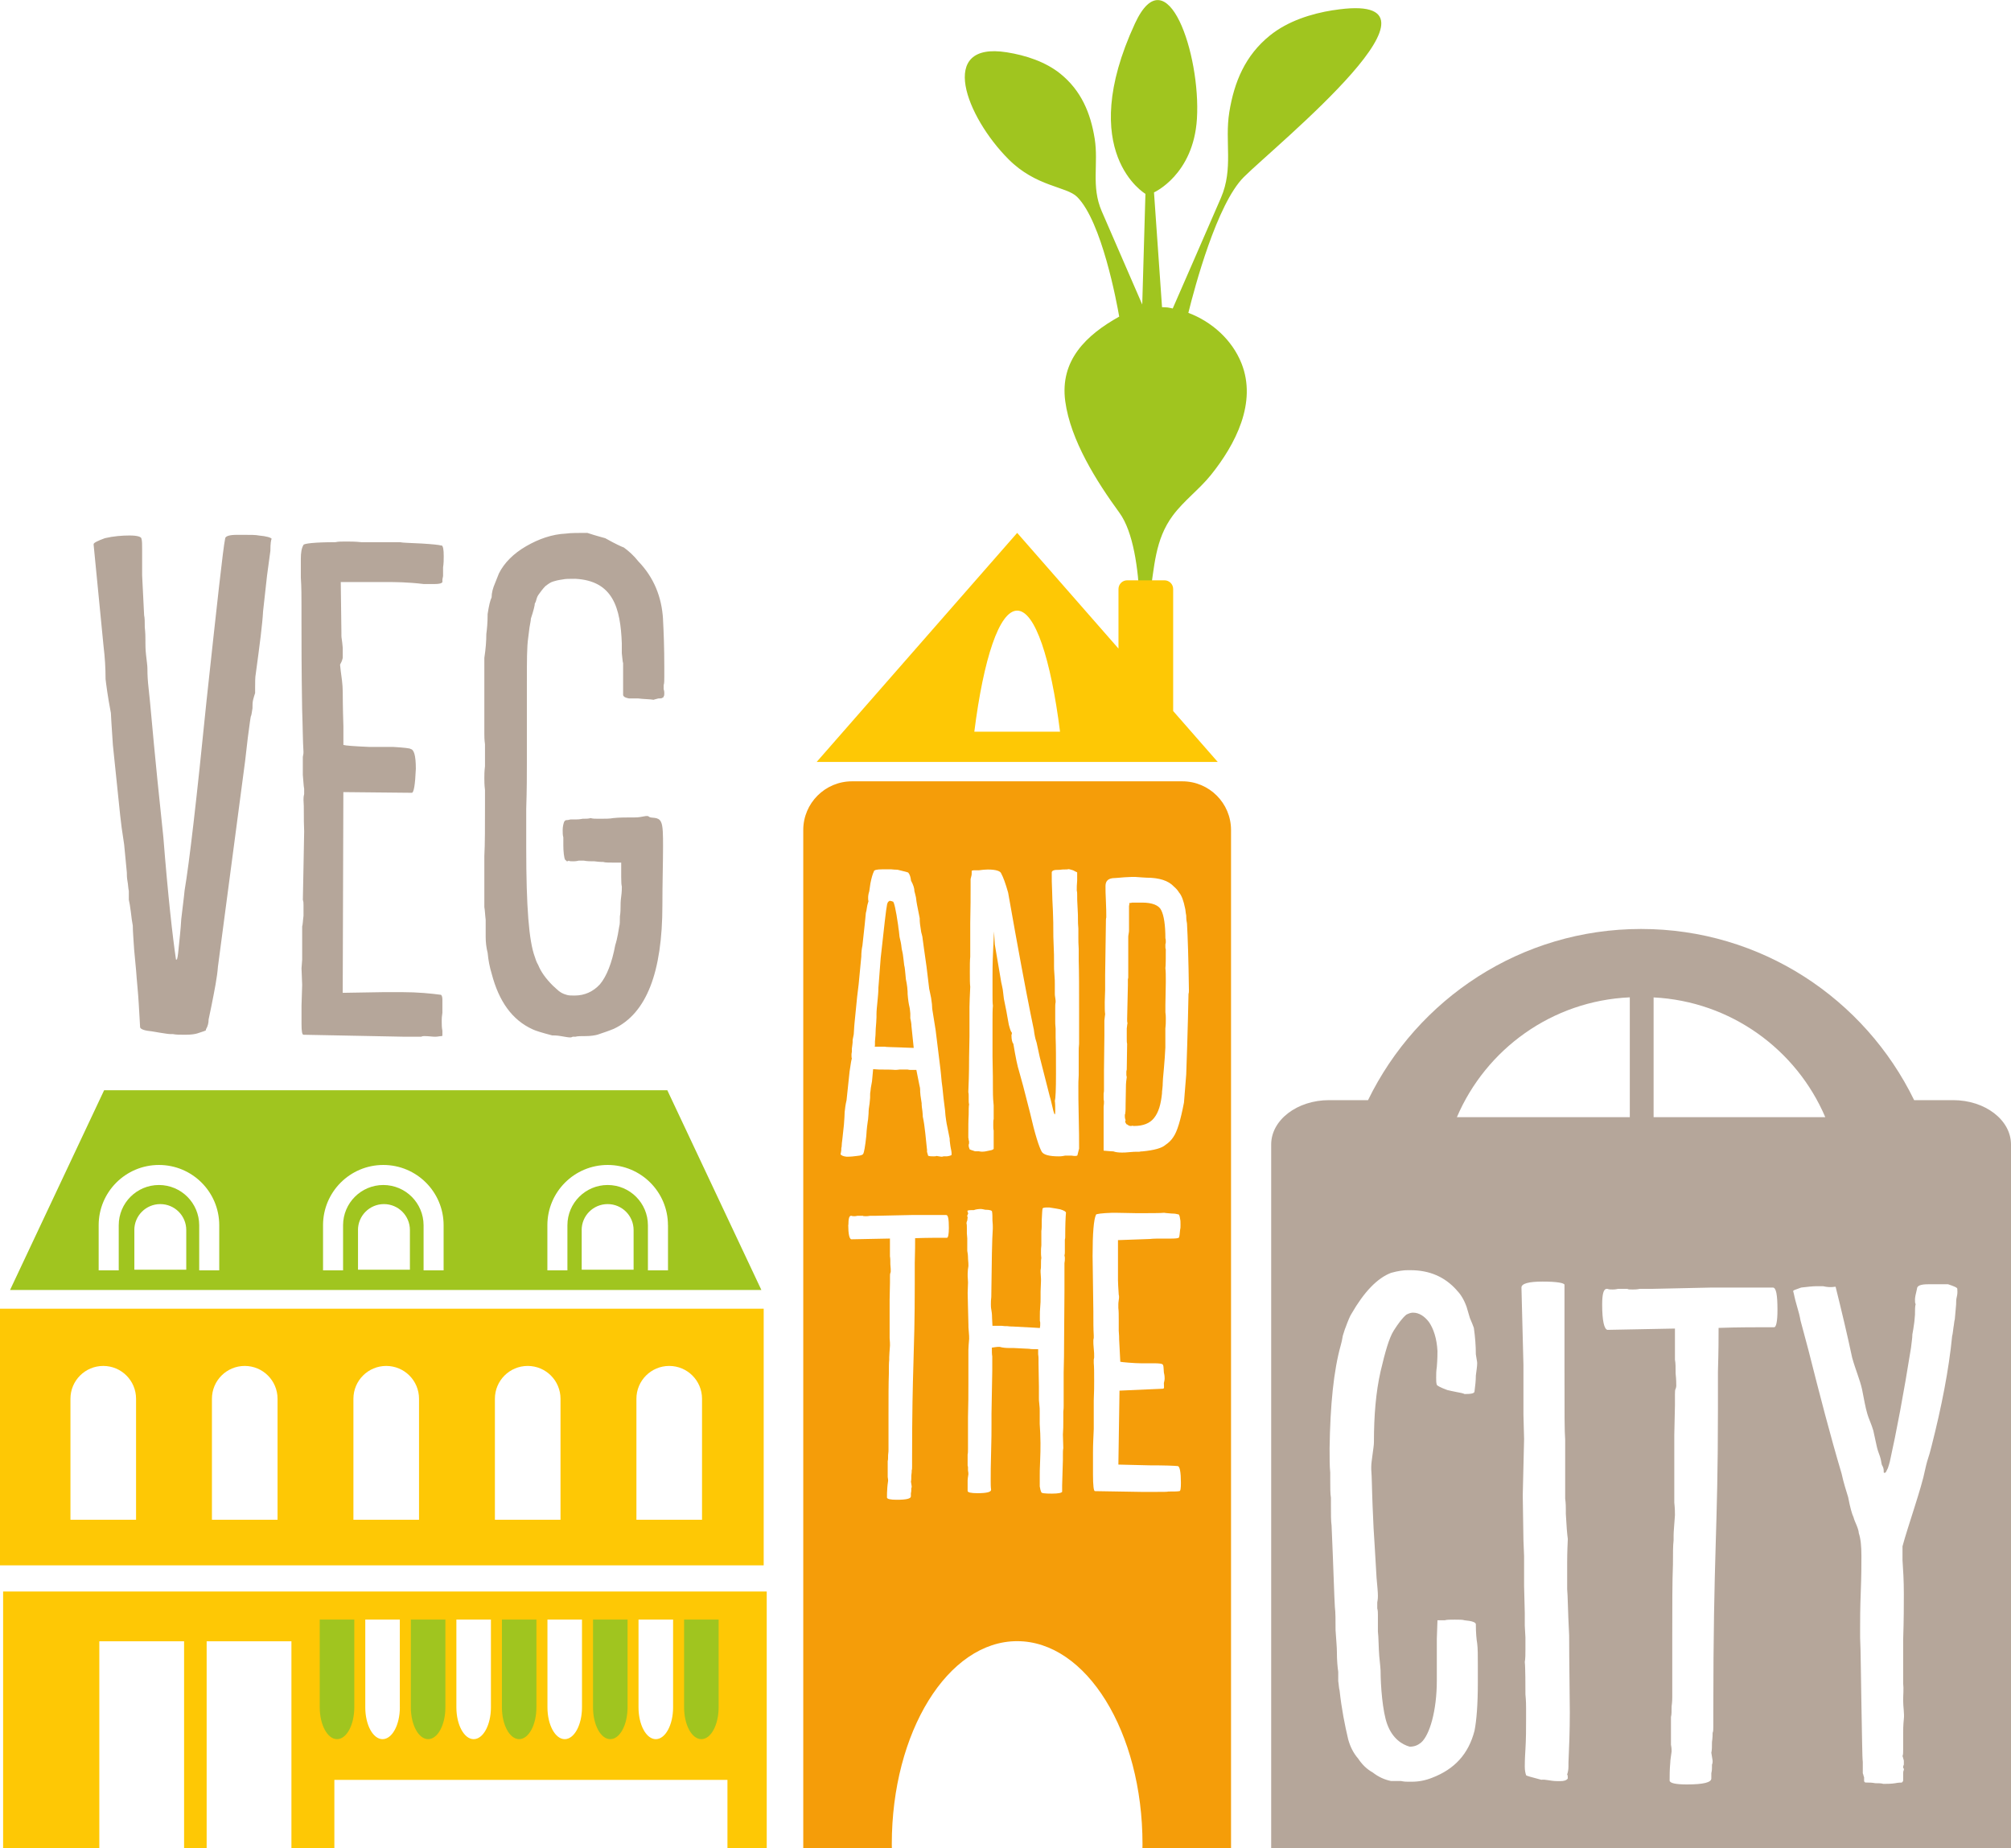 <?xml version="1.0" encoding="UTF-8"?>
<svg id="Layer_1" data-name="Layer 1" xmlns="http://www.w3.org/2000/svg" viewBox="0 0 556.04 510.96">
  <defs>
    <style>
      .cls-1 {
        fill: #a0c51f;
      }

      .cls-2 {
        fill: #f59d09;
      }

      .cls-3 {
        fill: #b5a69a;
      }

      .cls-4 {
        fill: #fec805;
      }
    </style>
  </defs>
  <g>
    <path class="cls-3" d="M183.33,171.2c-.37-6.25-2.57-11.58-6.8-15.98-1.29-1.65-2.76-2.94-4.04-3.86-.55-.19-2.2-.92-5.14-2.57-.55-.19-2.2-.55-4.96-1.47-2.57,0-4.59,0-5.88.19-3.86.18-7.53,1.47-11.03,3.49-3.49,2.02-6.06,4.59-7.53,7.53l-1.1,2.76c-.55,1.29-.92,2.57-.92,3.86-.37.74-.74,2.21-1.1,4.59,0,2.39-.18,4.23-.36,5.51,0,2.02-.18,4.23-.55,6.62v20.95c0,.74,0,1.65.18,2.94v6.06c-.18,1.47-.18,2.58-.18,3.31s0,1.84.18,3.31v3.49c0,6.62,0,11.58-.18,14.7v14.15c.18.92.18,2.02.37,3.5v4.77c0,1.47.18,2.94.55,4.41.18,2.02.55,3.86,1.1,5.7,2.02,7.72,5.69,12.86,11.39,15.43.74.37,2.57.92,5.33,1.65.55,0,1.29,0,2.39.19,1.1.18,2.02.37,2.57.37.18,0,.37,0,.73-.19h.74c.55-.18,1.65-.18,2.94-.18s2.39-.19,3.12-.37c1.65-.55,3.31-1.11,4.59-1.65,9-4.23,13.41-15.62,13.41-34.18,0-6.06.18-11.76.18-16.17,0-3.12,0-5.7-.55-6.8-.73-1.65-2.76-.92-3.31-1.47-.55-.55-1.84.19-3.86.19-2.39,0-4.41,0-6.06.18-.92.19-2.2.19-3.86.19-1.1,0-1.83,0-2.39-.19-.55.19-1.29.19-2.21.19-.92.18-1.47.18-1.65.18h-1.65c-.74.19-.92.19-1.1.19-.37,0-.55.18-.74.55-.18.55-.37,1.29-.37,2.2,0,.74,0,1.47.18,2.02v2.2c0,1.47.18,3.68.55,4.05.18.18.37.18.37.37.18,0,.37,0,.55-.18.18.18.74.18,1.29.18.18,0,.74,0,1.47-.18h1.47c.92.18,1.84.18,2.94.18,1.29.18,2.02.18,2.39.18.55.18,1.47.18,2.76.18h2.21v4.04q0,2.02.18,2.57c0,.55,0,1.47-.18,2.76-.18,1.29-.18,2.2-.18,2.94,0,.56,0,1.47-.18,2.58,0,1.29,0,2.2-.18,2.75-.55,3.49-.92,4.59-1.1,5.15-.92,4.96-2.39,8.64-4.23,10.84-1.84,2.02-4.23,3.12-6.98,3.12-.92,0-1.65,0-2.2-.18-2.02-.55-2.57-1.47-3.86-2.57-2.02-2.02-3.3-3.86-4.04-5.7-.55-.92-.73-1.65-.92-2.2-1.65-4.41-2.39-13.78-2.39-30.32v-10.66c.18-5.33.18-9.56.18-13.05v-22.05c0-5.69,0-9.74.36-12.12l.37-2.94c.18-1.1.37-1.84.37-2.39.73-2.2,1.1-3.68,1.1-4.23.18-.18.37-.74.55-1.47.18-.55.55-1.1.73-1.29.92-1.29,1.47-1.84,1.65-2.02.73-.55,1.47-1.11,2.2-1.29.55-.18,1.29-.37,2.57-.55.74-.18,1.84-.18,3.49-.18,10.47.55,12.49,8.09,12.86,17.83v2.76c.18,1.29.18,2.2.36,2.75v8.82c.18.55.74.74,1.65.92h2.57c1.29.19,3.31.19,4.23.37.37-.18.74-.18,1.29-.37.55,0,.92,0,1.1-.18.18,0,.37-.19.37-.37.18-.19.18-.55.18-.92,0-.19,0-.55-.18-1.1v-1.1c.18-.55.18-1.29.18-2.39v-2.57c0-5.51-.18-9.92-.36-13.23M121.96,150.81c-.55-.18-2.39-.37-5.33-.55-3.3-.18-5.14-.18-6.06-.37h-10.66c-1.65-.18-3.12-.18-4.23-.18-1.29,0-2.2,0-2.94.18-5.7,0-8.64.37-8.82.74-.55.92-.74,2.2-.74,3.86v5.14c.18,2.76.18,5.33.18,7.72v4.23c0,4.96,0,13.6.18,24.44.18,4.96.18,9,.37,11.76v.18c0,.19,0,.56-.18,1.29v4.96c.18,1.65.18,2.94.37,3.86v1.47c-.18.73-.18,1.1-.18,1.47v.19c.18,2.02,0,4.78.18,8.63l-.18,9.74-.18,9.19c.18.55.18.92.18,1.47v2.94c-.18,1.29-.18,2.39-.37,2.94v9.19l-.18,2.39.18,4.59-.18,5.7v5.14c0,2.02.18,2.94.55,2.94l28.11.55h4.41c.36-.18.73-.18.92-.18,1.1,0,2.2.18,2.94.18s1.29-.18,1.84-.18q.18,0,.18-.19v-1.29c-.18-.92-.18-1.65-.18-2.39v-.55c0-.55,0-.73.18-2.02v-3.68c0-.74-.18-1.1-.37-1.29-2.76-.37-6.43-.74-10.84-.74h-4.96l-11.39.19.18-55.49,18.93.19c.55,0,.92-2.21,1.11-6.62,0-3.86-.55-5.33-1.47-5.51-.18-.18-1.84-.37-4.78-.55h-6.61c-4.23-.18-6.62-.37-7.17-.55v-5.15c-.18-5.51-.18-8.63-.18-9.37,0-2.38-.37-4.41-.55-5.88l-.18-1.65v-.18c.18-.37.55-.92.73-1.84v-2.76c-.18-2.2-.37-2.75-.37-3.31v-.92l-.18-13.97h12.68c2.21,0,5.7,0,10.29.55h2.94c1.29,0,2.02-.18,2.2-.55v-.74l.18-.92v-2.39c.18-1.1.18-2.21.18-3.12,0-1.84-.18-2.76-.55-2.94h-.18ZM75.11,148.97c-.18-.37-1.47-.74-3.49-.92-.92-.19-2.21-.19-4.23-.19h-1.84c-2.2,0-3.31.37-3.31,1.11-.55,2.57-2.2,17.64-5.14,44.83-2.76,27.56-4.78,44.84-6.06,52.37-.18,2.02-.55,4.59-.92,7.9-.18,3.31-.55,6.07-.73,8.08-.18,2.02-.37,3.13-.55,3.13h-.18c-.92-6.25-2.2-17.46-3.49-33.81-.92-8.63-2.21-20.95-3.68-37.3l-.55-5.33c-.18-2.02-.18-3.49-.18-4.04,0-.74-.18-2.02-.37-3.68-.18-1.65-.18-2.76-.18-3.49v-.74c0-.74,0-1.84-.18-3.49,0-1.47,0-2.57-.18-3.31-.18-4.04-.37-7.72-.55-11.02v-7.17c0-1.29,0-2.39-.18-2.94,0-.55-1.1-.92-3.31-.92-2.02,0-4.41.18-6.8.74-2.02.73-3.12,1.29-3.12,1.65v.19l2.75,28.11c.36,2.94.55,5.88.55,9.01.18,1.47.55,4.59,1.47,9.37,0,.37.18,3.31.55,8.82l2.02,19.48c.18,1.84.55,4.59,1.1,8.08.37,3.49.55,6.06.74,7.72,0,.55,0,1.47.18,2.39.18.92.18,1.84.37,2.75v2.39c.18.73.36,1.84.55,3.31.18,1.65.37,2.94.55,3.86,0,1.47.18,3.67.37,6.61l.55,5.88c.18,2.76.55,5.88.74,9.37.18,3.49.36,5.7.36,6.25.18.55,1.29.92,3.31,1.11.18,0,.92.18,2.2.37,1.29.18,2.21.37,2.76.37h.74c.92.19,2.02.19,3.49.19,1.65,0,2.76-.19,3.31-.37,1.65-.55,2.39-.74,2.39-.92v-.19c.55-.92.74-1.83.74-2.75l.73-3.49c.92-4.59,1.65-8.27,1.84-11.03l7.53-56.96.74-6.43c.55-3.86.73-5.88.92-6.07.18-.55.18-1.1.37-2.02,0-.92,0-1.65.18-2.39.18-.74.37-1.29.55-1.84v-1.47c0-1.65,0-2.94.18-3.86,1.1-8.08,1.84-13.78,2.02-17.27l1.1-9.92.92-6.8c0-2.02.18-3.13.37-3.31"/>
    <path class="cls-1" d="M368.64,2.81c-6.14.97-12.63,3.05-17.52,7.01-6.8,5.49-9.86,12.79-11.22,21.19-1.32,8.21,1.2,15.55-2.31,23.68-5.92,13.68-9.79,22.45-13.33,30.59-.47-.09-.95-.22-1.42-.28-.51-.06-1.03-.05-1.54-.08l-2.22-31.73s10.92-4.87,11.87-20.35c1.09-17.81-8.27-45.47-17.13-26.36-16.53,35.73,2.89,47.11,2.89,47.11l-.88,30.6c-3.73-8.62-7.5-17.22-11.22-25.84-2.96-6.87-.82-13.07-1.93-20.02-1.14-7.1-3.72-13.27-9.47-17.93-4.13-3.34-9.62-5.11-14.82-5.94-19.31-3.07-11.28,17.79.46,29.56,7.66,7.68,16.03,7.48,18.98,10.42,6.82,6.81,10.96,29.22,11.63,33.09-9.09,5.08-16.44,12.05-14.92,23.39,1.46,10.82,8.69,22.22,14.99,30.85,7.69,10.57,5.42,40.6,5.42,40.6.98-5.88,1.95-11.75,2.95-17.62,1.33-7.93,1.38-15.52,6.41-22.26,3.07-4.12,7.32-7.2,10.54-11.22,6.75-8.41,12.77-19.95,8.41-30.85-2.62-6.53-8.23-11.5-14.68-13.93,1.76-7.1,7.89-30.11,15.34-37.54,8.84-8.82,62.44-52.1,24.7-46.12"/>
    <path class="cls-3" d="M541.23,356.87c0,.37,0,.91-.18,1.65-.18.73-.18,1.28-.18,1.83v.18c0,.37-.18,1.83-.37,4.21-.18.55-.18,1.28-.36,2.19-.18,1.1-.18,1.83-.37,2.38-.91,9.33-2.92,19.57-5.67,30.37-.18.55-.37,1.65-.92,3.29-.55,1.65-.73,2.74-.92,3.47-.91,4.76-4.75,15.55-6.22,21.04v3.84c.18,2.56.37,5.67.37,9.33,0,2.93,0,7.13-.19,12.8v11.89c.19,1.65,0,3.11,0,4.76,0,1.83.37,3.65.19,5.12-.19,1.83-.19,3.11-.19,4.39v4.21c0,.73,0,1.28-.18,1.65.18.37.18.73.37,1.28v1.1c-.19.37-.19.55-.19.73s0,.18.19.37v.37c-.19.37-.19.73-.19,1.1v1.83c0,.18-.18.37-.37.55-.37,0-.91,0-1.83.18-.92.18-2.74.18-3.29.18-.55-.18-1.28-.18-2.2-.18-.92-.18-1.65-.18-2.2-.18s-.73,0-.73-.18c-.18,0-.18-.19-.18-.37v-.92c-.18-.37-.18-.73-.36-1.1v-3.11c-.18-1.47-.18-6.59-.37-15.37-.18-8.96-.18-15.18-.37-19.03v-2.74c0-2.01,0-5.31.18-9.88.18-4.58.18-7.87.18-9.88,0-2.74-.18-4.75-.73-6.4,0-.37-.18-1.1-.55-2.01-.37-.92-.73-1.65-.91-2.38-.37-.73-.92-2.56-1.47-5.49-.55-1.83-1.28-4.03-1.83-6.59-3.11-10.43-6.04-21.77-9.14-34.02l-2.2-8.23c-.18-1.1-.55-2.56-1.1-4.39-.55-1.83-.73-3.11-.92-3.66v-.18c0-.18.73-.37,2.2-.92,1.65-.18,3.11-.37,4.21-.37h1.83c2.38.55,3.48,0,3.48.19,1.64,6.58,3.29,13.53,4.57,19.57.91,3.29,2.19,6.22,2.74,8.78.55,2.74.91,4.94,1.46,6.77.36,1.28,1.1,2.74,1.64,4.57l.92,4.21c.18.91.55,2.01.91,2.93.37,1.1.37,1.83.55,2.38.92,1.46.18,2.2.73,2.2q.18,0,.37-.19l.55-1.1c.18-.55.37-1.1.55-1.83,1.83-8.23,3.84-18.85,5.85-31.46.18-1.65.37-2.74.37-3.48v-.18c.18-.92.36-2.01.55-3.47l.18-2.01c0-1.28,0-2.38.19-2.93-.19-.18-.19-.73-.19-1.28s.19-1.47.55-2.93c0-.91,1.09-1.28,3.11-1.28h5.49c1.65.55,2.56.91,2.56,1.28v.55ZM504.69,308.85h-47.47v-33.11c21.36,1.08,39.49,14.41,47.47,33.11M456.35,356.32l17.01-.37h16.83c.92,0,1.28,2.01,1.28,6.22,0,3.11-.36,4.75-.91,4.75-4.94,0-10.06,0-15.18.18h-.19c0,2.38,0,6.4-.18,12.07v10.43c0,34.57-1.28,38.96-1.28,83.96v3.66c0,.91,0,1.46-.19,1.83,0,.55,0,1.28-.18,2.56,0,1.28,0,2.2-.18,2.93.18,1.28.36,2.01.36,2.38,0,.18,0,.55-.18.91v.73c0,.37,0,.91-.18,1.65v1.46c0,1.1-2.2,1.65-6.77,1.65-3.11,0-4.76-.37-4.76-1.1,0-1.28,0-2.93.18-4.94,0-.55.18-1.65.37-3.11,0-.37,0-.91-.18-1.83v-7.68c.18-.55.18-1.65.18-2.93.18-1.28.18-2.2.18-2.56v-17.19c0-8.23,0-14.64.19-19.57,0-2.93,0-5.12.18-6.59v-1.28c0-1.1.19-2.92.37-5.67,0-.73,0-1.83-.18-3.47v-18.66l.18-8.23v-2.93c0-2.01.19-1.1.37-2.38,0-.55,0-1.83-.18-3.47,0-1.65,0-2.93-.19-3.84v-8.6l-18.66.36c-.91-.18-1.46-2.56-1.46-6.95,0-2.93.37-4.39,1.28-4.39h.18c.37.18.92.18,1.47.18.19,0,.73,0,1.47-.18h2.56c.19.18.73.18,1.47.18.55,0,1.1,0,2.01-.18h2.92ZM450.64,308.85h-47.81c8.03-18.8,26.3-32.18,47.81-33.13v33.13ZM402.76,356.68c1.1,1.1,2.01,2.56,2.74,4.57l.92,3.11c.55,1.28.91,2.19,1.1,2.74.36,2.56.55,4.94.55,7.32.18,1.28.37,2.01.37,2.38,0,.91-.18,2.01-.37,3.47,0,1.46-.18,2.93-.37,4.39,0,.55-.91.73-2.74.73-.37-.19-1.1-.37-2.2-.55-.91-.18-1.83-.37-2.56-.55-2.01-.73-2.92-1.28-2.92-1.46-.18-.55-.18-1.1-.18-2.01,0-.73,0-1.83.18-2.93.18-2.19.18-3.66.18-4.39-.18-3.47-1.1-6.22-2.38-8.05-1.29-1.65-2.75-2.56-4.39-2.56-.55,0-1.1.18-1.83.55-1.1.92-2.2,2.38-3.48,4.39-1.28,2.01-2.38,5.86-3.66,11.34-1.28,5.67-1.83,12.07-1.83,19.57,0,.73-.18,1.83-.37,3.29-.18,1.46-.37,2.56-.37,3.47v.73c.18,2.01.18,5.49.37,10.06.18,4.76.37,8.23.55,10.61l.55,9.33c.19,2.2.37,3.84.37,4.94,0,.37,0,.91-.18,1.83v1.65c.18.55.18,1.28.18,1.83v4.57c.19,1.28.19,4.76.37,6.77.19,2.01.37,3.47.37,4.03,0,4.2.55,11.34,1.83,14.81,1.46,4.03,4.2,5.67,6.22,6.22,1.28,0,2.19-.37,3.11-1.1,2.38-2.01,4.39-8.78,4.39-17.19v-11.53l.18-5.12h2.01c.55-.18,1.47-.18,2.75-.18s2.2,0,2.74.18c2.02.18,3.11.55,3.11,1.1,0,2.38.18,4.21.37,5.3.18,1.28.18,3.47.18,6.22v4.57c0,6.22-.37,10.61-.92,13.35-1.65,6.4-5.49,10.61-11.71,12.99-1.83.73-3.66,1.1-5.67,1.1h-.91c-.55,0-1.1,0-2.01-.19h-2.74c-1.83-.37-3.47-1.1-5.12-2.38-1.65-.92-2.93-2.2-4.02-3.84-1.29-1.47-2.2-3.29-2.75-5.31-.91-3.84-1.83-8.42-2.38-13.54-.19-.55-.19-1.46-.37-2.56v-2.56c-.19-1.28-.37-3.11-.37-5.49,0-1.28-.19-3.29-.37-6.04,0-2.74,0-4.94-.19-6.4-.18-2.74-.37-10.24-.91-22.5-.18-1.28-.18-3.11-.18-5.49v-2.2c-.19-1.1-.19-2.74-.19-5.12v-1.83c-.18-1.65-.18-4.03-.18-6.77.18-11.89,1.1-21.4,3.11-28.54.18-.55.36-1.46.55-2.56.37-1.1.55-1.83.73-2.19.73-2.01,1.28-3.29,1.65-3.84,3.48-6.04,7.13-9.88,10.98-11.34,2.01-.55,3.47-.73,4.57-.73h.73c5.3,0,9.51,1.83,12.8,5.49M421.41,397.84l-.18-6.77v-13.72l-.55-21.4c0-1.1,2.02-1.65,5.86-1.65s6.04.37,6.04.91v22.32c0,14.45,0,17.74.19,20.49v16.28c.18,1.28.18,2.38.18,2.93v1.28c.18,3.47.37,5.67.55,6.95-.18,3.65-.18,5.85-.18,6.4v7.5c.18,1.65.18,5.85.55,12.8,0,7.13.18,17.38.18,21.22,0,5.12-.18,9.69-.37,13.9v1.1c0,.91-.18,1.65-.37,2.19.18.18.18.55.18.92v.18c-.37.55-1.1.73-2.02.73h-.91c-1.83,0-3.29-.55-4.39-.37-2.74-.73-4.21-1.1-4.21-1.28-.18-.55-.36-1.28-.36-2.38,0-.37,0-2.02.18-4.76.18-2.93.18-5.67.18-8.42v-2.92c0-.73,0-2.02-.18-3.84,0-1.83,0-7.68-.18-8.96.18-.91.18-2.19.18-3.47v-3.29l-.18-3.29v-3.48l-.19-7.5v-8.23l-.18-4.39-.19-12.44.37-15.55ZM556.04,510.96v-194.56c0-6.77-7.16-12.26-16.01-12.26h-10.77c-13.64-27.99-42.27-47.32-75.5-47.32s-61.87,19.33-75.5,47.32h-10.76c-8.85,0-16.02,5.49-16.02,12.26v194.56h204.56Z"/>
    <path class="cls-2" d="M249.49,289.59l3.15.11-.63-6.08c0-.21,0-.53-.1-1.05-.1-.42-.1-.73-.21-1.05v-1.36c-.1-.73-.1-1.26-.21-1.68-.21-.84-.42-2.1-.53-3.67,0-.32,0-.95-.11-1.89-.1-.83-.21-1.47-.31-1.89-.1-.32-.1-.94-.21-1.89-.11-.84-.11-1.57-.32-2.31l-.21-1.78c-.11-.95-.21-1.68-.31-1.99-.11-.31-.21-.94-.31-1.89-.11-.83-.32-1.47-.42-1.99-.1-.42-.1-1.05-.21-1.78-.1-.73-.21-1.26-.21-1.57-.63-4.41-1.15-6.6-1.47-6.6-.11,0-.21,0-.32-.11-.21,0-.31,0-.42-.11-.1,0-.31.11-.42.21-.21.11-.31.42-.42.73-.31,1.47-.84,6.39-1.78,14.89l-.52,6.81-.11,1.36c0,2.41-.53,5.56-.53,7.34v.84c0,.73-.11,1.89-.21,3.25,0,1.15-.1,2.31-.21,3.46v.73c0,.42,0,.63-.1.74h2.83c.31.1,1.88.1,4.82.21M322.23,284.24c.11-.84.11-1.57.11-2.1v-.74c0-.31,0-.83-.11-1.57v-1.99l.11-6.19v-.84c0-1.26,0-2.2-.11-3.14.11-.94.11-2.62.11-5.24-.11-.21-.11-.42-.11-.73v-.63c.11-.32.11-.52.11-.63,0-.42,0-.74-.11-1.05,0-3.67-.41-6.29-1.15-7.76-.63-1.37-2.52-2.1-5.24-2.1h-2.83c-.21.1-.42.1-.53.1h-.21c0,.32,0,.53-.1.84v6.71c0,.21,0,.53-.1.95-.11.52-.11.73-.11,1.05v11.01c0,.1,0,.21-.1.52v1.68l-.21,9.33c0,.52,0,.83.11,1.15-.11.32-.11.84-.21,1.47v2.83c0,.63,0,1.05.1,1.36l-.1,6.92c0,.11,0,.42-.11.74v.83c0,.21,0,.42.11.74-.11.84-.22,1.57-.22,1.99l-.1,5.45c0,1.15,0,1.99-.11,2.62,0,.11,0,.21-.1.32v.42c0,.52.1.84.21,1.15q0,.11-.11.21v.11c0,.21.11.42.32.73v.1q.11,0,.11-.1c.31.32.73.52,1.05.52.21,0,.42,0,.52-.1.11.1.21.1.52.1,2.41,0,4.3-.73,5.45-2.2,1.26-1.57,1.89-3.77,2.2-6.81,0-.21,0-.63.1-1.26.1-.73.1-1.26.1-1.47,0-.52.11-1.99.32-4.09.21-2.2.31-4.09.41-5.87v-5.35ZM328.73,273.97c0,.21,0,.53-.11.84,0,0-.21,11.21-.63,22.22l-.62,7.76c-.94,4.92-1.89,8.07-2.94,9.54-.52.84-1.26,1.57-2.2,2.2-.94.84-3.04,1.47-6.39,1.78-.21,0-.52,0-.84.1h-.62c-.42,0-1.15,0-2.1.11-.95.11-1.57.11-2.1.11-.94,0-1.78-.11-2.3-.32-.53,0-1.47-.11-2.73-.21v-12.16c.1-.63.1-1.15.1-1.47-.1-.31-.1-.63-.1-1.05v-1.05c.1-.53.1-.84.1-1.15v-5.35l.11-9.54v-4.19c.11-.74.11-1.26.21-1.78-.11-.73-.11-1.78-.11-3.35l.11-3.35v-4.09l.21-14.46c0-.73,0-1.15.1-1.47v-.63c0-.53,0-1.89-.1-3.88-.11-1.99-.11-3.35-.11-4.19,0-1.47.84-2.2,2.62-2.2.32,0,1.15-.1,2.62-.21,1.47-.1,2.41-.1,2.94-.1,1.57.1,2.62.21,3.14.21,3.56,0,6.08.84,7.54,2.41.74.63,1.15,1.15,1.47,1.68.73.83,1.26,2.3,1.68,4.4.11.31.11,1.05.31,1.99,0,1.05.11,1.78.21,2.2.21,3.67.42,9.85.53,18.34v.31ZM303.03,335.8c.11-.21,1.57-.42,4.51-.52h.83c1.58,0,4.51.11,5.98.11,3.25,0,6.71,0,7.55-.11.52.11,1.15.11,2.1.21.84,0,1.36.11,1.68.21h.11c.21,0,.41.42.52,1.37.1.31.1.83.1,1.57s0,.94-.1,1.26c-.11,1.26-.21,1.99-.32,2.2-.11.21-.84.31-2.1.31h-.94c-2.62,0-4.29,0-4.92.11l-8.91.32v11.11c0,.84.1,2.2.21,3.98.11.32.11.84,0,1.47s-.11,1.05-.11,1.26v.94c.11.84.11,1.99.11,3.35v2.93c.11,1.15.11,1.99.11,2.41l.32,6.18c.32.1,3.98.42,5.76.42h3.77c.95,0,1.89.1,1.99.21.53.11.42,1.15.53,2.31.1.42.21.94.21,1.68,0,.42-.11.84-.21,1.26,0,1.05.21,1.57-.32,1.57l-11.95.53-.31,20.44,8.59.21c4.2,0,6.82.1,7.86.21.52.11.84,1.68.84,4.61,0,1.57-.11,2.31-.42,2.31-.63.11-1.68.11-3.04.11-.32.1-1.26.1-3.04.1h-4.61l-12.68-.21c-.32,0-.52-1.57-.52-4.61v-5.87c0-2.83.1-3.67.21-6.71v-7.86c.11-2.31.11-4.19.11-5.45,0-2.2,0-3.77-.11-4.93v-.94c.11-.32.11-.63.11-.84,0-.52,0-1.26-.11-2.2-.11-.95-.11-1.68-.11-2.1,0-.21,0-.52.11-.83v-.74c-.11-1.57-.11-3.88-.11-6.71-.1-8.81-.21-13.84-.21-15.2,0-6.39.32-10.16.95-11.43M298.33,317.68l-.42,1.68c0,.11-.21.21-.63.21-.21,0-.52,0-1.05-.1h-1.68c-.42.1-1.05.21-1.78.21-2.62,0-4.19-.42-4.72-1.26-.73-1.26-1.89-4.82-3.25-10.8-1.47-5.87-2.51-9.75-3.04-11.53-.42-1.26-.94-3.77-1.57-7.55-.31-.31-.52-1.15-.52-2.31,0-.11,0-.21.11-.42v-.32c-.32-.32-.53-1.05-.84-2.2l-.42-2.31c0-.21-.32-1.78-.94-4.82-.1-.73-.21-1.57-.32-2.62-.21-.94-.32-1.68-.42-1.99l-1.78-10.48-.21-3.56-.21,4.19c-.1,2.1-.21,4.82-.21,8.07v5.13c0,1.36,0,2.41.11,3.14-.11,1.05-.11,2.52-.11,4.51v9.54c.11,4.3.11,7.34.11,9.22,0,1.99.1,3.35.21,4.29v3.77c-.11.32-.11.84-.11,1.57s0,1.26.11,1.57v5.03c0,.21-.42.42-1.15.53-.84.21-1.47.31-1.99.31-.21,0-.52,0-.94-.1h-1.05c-1.05-.31-1.57-.53-1.57-.63v-.1c-.11-.32-.21-.53-.21-.73v-.42c.11-.11.11-.32.11-.53,0-.31,0-.53-.11-.63,0-.11,0-.42-.1-.73v-.84c0-1.99,0-3.88.1-5.56,0-1.26,0-2.2.11-2.83-.11-.32-.11-.84-.11-1.36v-.94c0-.42,0-.73-.1-1.05.1-2.2.21-5.24.21-9.12v-.32l.11-5.97v-8.17c0-1.05.1-2.94.21-5.56-.11-.84-.11-2.2-.11-3.98,0-1.89,0-3.35.11-4.3v-9.33c.1-4.09.1-7.44.1-10.07v-2.1l.21-.84c.1-.31.1-.73.1-1.47l.53-.11h1.47c.84-.11,1.68-.21,2.41-.21,2.31,0,3.56.42,3.77,1.15.52.95,1.15,2.62,1.89,5.24,2.73,15.51,4.82,26.62,6.19,33.43l.84,4.09c.11.32.11.84.21,1.36.11.63.21,1.15.32,1.57l.32,1.05.84,3.88,2.83,11.11c.11.21.21.74.42,1.58l.52,2.2c.21.73.31,1.04.42,1.04.11-.21.11-.63.11-1.15,0-.94,0-1.89-.11-2.62.21-.62.32-3.14.32-7.44s0-7.54-.1-10.06v-2.41c-.11-1.05-.11-1.78-.11-2.2v-3.35c0-.73,0-1.36.11-1.78,0-.32,0-.74-.11-1.26-.11-.53-.11-.94-.11-1.26v-2.51c0-.53,0-1.47-.11-2.62-.11-1.15-.11-1.99-.11-2.41v-1.47c0-.84,0-2.2-.1-4.09-.1-1.89-.1-3.25-.1-4.2,0-1.15,0-3.04-.11-5.45-.11-2.41-.21-4.09-.21-5.24-.11-1.99-.11-3.77-.11-5.45.11-.42.63-.63,1.36-.63h.21c.21,0,.73,0,1.47-.11.74,0,1.26,0,1.68-.1.94.21,1.47.42,1.57.53l.42.21c.21.11.32.11.32.21v2.2c-.11,1.05-.11,1.99-.11,2.72.11.42.11.84.11,1.15,0,.95,0,2.1.11,3.56.11,1.57.11,2.73.11,3.56,0,.42,0,1.15.11,2.31v2.72c0,.53,0,1.57.1,2.94v3.35c.1,3.15.1,7.55.1,13.21v9.64c-.1.84-.1,1.47-.1,1.89v6.71c-.1,1.37-.1,2.41-.1,3.04,0,2.2,0,5.03.1,8.7.1,3.67.1,6.39.1,8.28v.42ZM267.71,335.59v-.11l-.21-.63v-.1c0-.11.42-.21,1.26-.21h.52c.52-.21,1.26-.31,1.99-.31.21,0,.63.1,1.15.21,1.26,0,1.88.21,1.88.53.11.63.11,1.47.11,2.41.1.94.1,1.57.1,1.78v.53c-.21,2.72-.31,9.01-.42,18.86-.11.84-.11,1.47-.11,1.99,0,.42,0,.94.11,1.47.11.53.21,1.36.21,2.31l.11,2.2h2.51c.53.1,1.05.1,1.58.1.62.1,1.15.1,1.47.1l5.98.32,1.57.1c.1-.42.1-.83.1-1.36,0-.11,0-.32-.1-.63v-1.26c0-.84,0-1.68.1-2.62.1-.84.1-1.78.1-2.73v-1.47l.11-2.93v-.63l-.11-1.78v-.63c.11-.42.11-.94.11-1.68s0-1.26.1-1.57c-.1-.73-.1-1.26-.1-1.57,0-.73,0-1.36.1-1.99v-3.98c.11-.52.11-1.47.11-3.04.1-1.57.1-2.51.21-3.04,0-.32.42-.42,1.36-.42h.52c1.47.21,2.52.42,3.04.52,1.05.32,1.57.63,1.57.95-.11,1.15-.21,3.35-.21,6.6v.11c0,.11,0,.42-.1.73v3.35c0,.31,0,.63-.11.94l.11.63v.32c0,.31,0,.73-.11,1.26v7.75l-.11,15.2v.1c0,1.26,0,3.67-.11,7.23v9.22c0,.32,0,.84-.1,1.57v2.83c0,.95,0,2.1-.11,3.46l.11,3.77c-.11.52-.11,1.15-.11,1.89v1.36l-.21,7.02v1.78c-.11.31-1.05.52-2.83.52-1.99,0-2.94-.11-2.94-.42-.21-.42-.31-.95-.42-1.57v-3.14c0-.52,0-1.78.1-3.77.1-1.99.1-3.67.1-5.13,0-1.78-.1-3.46-.21-5.24v-3.56c0-.42,0-1.05-.11-1.89-.11-.74-.11-1.36-.11-1.68v-3.15l-.11-6.5v-1.15c0-.32,0-.74-.1-1.37v-1.36c-1.15,0-1.99,0-2.52-.11l-4.2-.21h-1.05c-1.26,0-2.2-.11-2.83-.32h-.52c-.32,0-.84.1-1.68.21,0,1.05,0,1.89.11,2.41v3.98c0,1.15-.11,5.03-.21,11.84v2.94c0,1.78,0,4.3-.11,7.76-.11,3.46-.11,6.08-.11,7.75,0,.95,0,1.78.11,2.62,0,.63-1.26.94-3.77.94-1.78,0-2.72-.21-2.72-.63v-2.94c0-.31.1-.94.21-1.68,0-.21,0-.52-.11-1.05v-.94l-.1-.42v-3.04c.1-.32.1-.94.1-1.68v-8.6c.11-3.67.11-6.6.11-9.01v-9.64c0-.63.1-1.68.21-3.04,0-.42,0-1.05-.1-1.99-.1-.84-.1-1.47-.1-1.99l-.11-4.3-.1-4.41.1-2.93-.1-1.68v-.74c0-.73.1-1.47.21-2.1,0-.31,0-1.05-.11-1.99,0-.95-.1-1.68-.21-2.2v-3.46l-.11-1.36v-1.47c0-.63,0-1.05-.1-1.26,0-.11,0-.42.21-.84,0-.32.11-.63.11-.84,0-.1,0-.21-.11-.21v-.32c.11-.21.21-.42.21-.53M263.12,319.25c0,.1-.42.31-1.26.42h-.94c-.31.11-.52.11-.63.11-.21,0-.63-.11-1.36-.21-.21.11-.53.11-.84.11s-1.36,0-1.47-.21l-.21-.73c-.21-.42,0-.73-.11-1.05-.32-2.72-.53-6.18-1.15-9.01,0-.11,0-.63-.1-1.47-.11-.84-.21-1.47-.21-1.78v-.42c-.31-1.78-.42-2.94-.42-3.25v-.42c0-.53-.11-.95-.21-1.36l-.42-2.1-.42-2.1h-1.68c-.1,0-.42,0-.73-.1h-2.2c-.63.1-1.05.1-1.26.1-1.15-.1-2.62-.1-4.4-.1l-1.68-.11-.31,3.35c-.31,1.57-.42,2.41-.42,2.72-.11.42-.11,1.05-.11,1.89-.11.94-.11,1.57-.21,1.99-.1.53-.21,1.36-.21,2.31-.1.95-.1,1.68-.21,2.1-.11.73-.31,2.1-.42,4.09-.32,3.04-.63,4.61-.84,4.92-.1.32-.63.53-1.78.63-.73.11-1.68.21-2.83.21-1.05-.11-1.57-.42-1.68-.74.11-.21.11-.52.21-1.04,0-.42,0-.74.1-.95,0-.63.11-1.36.21-2.2l.42-3.88c.11-1.57.21-2.73.21-3.56.11-.94.21-1.99.52-3.25l.31-2.93.53-5.03c.31-2.2.52-3.35.63-3.56-.1-.21-.1-.53-.1-.94,0-.21,0-.53.1-.95v-.84c.11-.94.21-1.57.21-1.78v-.63l.31-1.57c.1-1.99.21-2.93.21-3.04l.73-7.34.42-3.46c.21-2.41.52-5.56.73-7.65,0-1.05.11-2.1.31-3.04l.63-5.77.32-3.25c.11-.32.21-.84.31-1.57.1-.73.31-1.26.42-1.68-.1-.21-.1-.53-.1-.94,0-.53.1-1.15.31-1.78l.32-2.2c.31-1.57.63-2.62.94-3.25,0-.42.74-.63,2.31-.63h2.52c.74.1,1.37.1,1.68.1,1.78.42,3.04.74,3.04.84.42.52.63,1.26.74,2.2.63,1.15.94,2.1.94,2.93.11.32.21.84.42,1.68.1.94.21,1.57.31,2.1.32,1.57.53,2.73.73,3.67v.42c0,.53.11,1.68.42,3.46.1.32.21.73.32,1.26.1.52.1,1.05.21,1.57l.21,1.57.73,5.14.73,6.08c.11.32.21,1.15.53,2.52.21,1.36.31,2.31.31,3.04l.94,5.87,1.15,9.33c.31,2.31.42,3.98.52,4.93.11.73.31,2.31.52,4.61l.42,3.35.11,1.37c.11.73.21,1.88.53,3.25l.63,3.14c0,.32,0,.73.11,1.36.11.63.11,1.05.21,1.36.1.53.21.94.21,1.26v.53ZM234.58,338.63c0-1.68.21-2.52.74-2.52h.1c.21.11.53.11.84.11.11,0,.42,0,.84-.11h1.47c.11.11.42.11.84.11.32,0,.63,0,1.15-.11h1.68l9.75-.21h9.64c.52,0,.73,1.15.73,3.56,0,1.78-.21,2.73-.52,2.73-2.83,0-5.77,0-8.7.11h-.11c0,1.36,0,3.67-.1,6.92v5.97c0,19.81-.74,22.32-.74,48.11v2.1c0,.53,0,.84-.1,1.05,0,.32,0,.74-.11,1.47,0,.73,0,1.26-.11,1.68.11.73.21,1.15.21,1.36,0,.11,0,.32-.11.52v.42c0,.21,0,.52-.11.94v.84c0,.63-1.26.94-3.88.94-1.78,0-2.73-.21-2.73-.63,0-.73,0-1.68.1-2.83,0-.31.11-.94.21-1.78,0-.21,0-.52-.11-1.05v-4.4c.11-.32.11-.95.11-1.68.11-.73.11-1.26.11-1.47v-9.85c0-4.72,0-8.38.1-11.21,0-1.68,0-2.94.1-3.77v-.74c0-.62.11-1.68.21-3.25,0-.42,0-1.04-.1-1.99v-10.69l.1-4.72v-1.68c0-1.15.11-.63.21-1.36,0-.32,0-1.05-.11-1.99,0-.94,0-1.68-.11-2.2v-4.93l-10.69.21c-.52-.11-.84-1.47-.84-3.98M340.38,510.96V229.47c0-7.44-6.03-13.47-13.47-13.47h-91.33c-7.44,0-13.48,6.03-13.48,13.47v281.48h24.5c0-.39-.02-.76-.02-1.15,0-30.97,15.51-56.09,34.66-56.09s34.66,25.11,34.66,56.09c0,.39-.01.76-.02,1.15h24.49Z"/>
    <path class="cls-4" d="M293.1,202.28h-23.7c2.55-20.17,6.9-33.47,11.85-33.47s9.3,13.3,11.85,33.47M336.7,210.64l-12.32-14.07v-33.73c0-1.34-1.08-2.41-2.41-2.41h-10.3c-1.34,0-2.41,1.08-2.41,2.41v16.46l-28.01-31.98-55.45,63.33h110.9Z"/>
  </g>
  <g>
    <path class="cls-4" d="M.86,439.99v70.96h26.6v-57.2h23.44v57.2h6.24v-57.2h23.44v57.2h11.87v-18.89h108.69v18.89h10.86v-70.96H.86ZM110.56,472c0,4.86-2.14,8.8-4.78,8.8s-4.78-3.94-4.78-8.8v-24.26h9.55v24.26ZM135.74,472c0,4.86-2.14,8.8-4.77,8.8s-4.78-3.94-4.78-8.8v-24.26h9.55v24.26ZM160.92,472c0,4.86-2.14,8.8-4.77,8.8s-4.78-3.94-4.78-8.8v-24.26h9.55v24.26ZM186.11,472c0,4.86-2.14,8.8-4.78,8.8s-4.78-3.94-4.78-8.8v-24.26h9.56v24.26Z"/>
    <path class="cls-4" d="M194.11,420.15h-18.14v-33.46c0-5.01,4.06-9.07,9.07-9.07s9.07,4.06,9.07,9.07v33.46ZM154.98,420.15h-18.14v-33.46c0-5.01,4.06-9.07,9.07-9.07s9.07,4.06,9.07,9.07v33.46ZM115.86,420.15h-18.14v-33.46c0-5.01,4.06-9.07,9.07-9.07s9.07,4.06,9.07,9.07v33.46ZM76.74,420.15h-18.14v-33.46c0-5.01,4.06-9.07,9.07-9.07s9.07,4.06,9.07,9.07v33.46ZM37.62,420.15h-18.14v-33.46c0-5.01,4.06-9.07,9.07-9.07s9.07,4.06,9.07,9.07v33.46ZM211.16,361.79H0v70.96h211.16v-70.96Z"/>
    <g>
      <path class="cls-1" d="M184.7,338.72v12.48h-5.55v-12.48h0c-.02-6.14-4.98-11.11-11.13-11.12-6.15,0-11.12,4.98-11.13,11.12v12.48h-5.54v-12.48c0-9.2,7.46-16.66,16.67-16.66s16.67,7.46,16.67,16.66h0ZM122.67,351.2h-5.55v-12.48h0c-.02-6.14-4.98-11.11-11.13-11.12-6.15,0-11.12,4.98-11.13,11.12v12.48h-5.54v-12.48c0-9.2,7.46-16.66,16.67-16.66s16.67,7.46,16.67,16.66h0v12.48ZM60.63,351.2h-5.55v-12.48h0c-.02-6.14-4.98-11.11-11.13-11.12-6.15,0-11.12,4.98-11.12,11.12v12.48h-5.55v-12.48c0-9.2,7.46-16.66,16.67-16.66s16.67,7.46,16.67,16.66h0v12.48ZM37.14,340.05c0-3.96,3.21-7.17,7.18-7.17s7.18,3.21,7.18,7.17v10.97h-14.35v-10.97ZM98.98,340.05c0-3.96,3.21-7.17,7.18-7.17s7.18,3.21,7.18,7.17v10.97h-14.35v-10.97ZM160.83,340.05c0-3.96,3.21-7.17,7.18-7.17s7.18,3.21,7.18,7.17v10.97h-14.35v-10.97ZM210.52,356.62l-26.01-55.22H28.79l-26.01,55.22h207.74Z"/>
      <g>
        <path class="cls-1" d="M88.41,447.74v24.26c0,4.86,2.14,8.8,4.78,8.8s4.77-3.94,4.77-8.8v-24.26h-9.55Z"/>
        <path class="cls-1" d="M113.6,447.74v24.26c0,4.86,2.14,8.8,4.78,8.8s4.77-3.94,4.77-8.8v-24.26h-9.55Z"/>
        <path class="cls-1" d="M138.78,447.74v24.26c0,4.86,2.14,8.8,4.77,8.8s4.77-3.94,4.77-8.8v-24.26h-9.55Z"/>
        <path class="cls-1" d="M163.97,447.74v24.26c0,4.86,2.13,8.8,4.77,8.8s4.78-3.94,4.78-8.8v-24.26h-9.55Z"/>
        <path class="cls-1" d="M189.15,447.74v24.26c0,4.86,2.14,8.8,4.78,8.8s4.77-3.94,4.77-8.8v-24.26h-9.55Z"/>
      </g>
    </g>
  </g>
</svg>